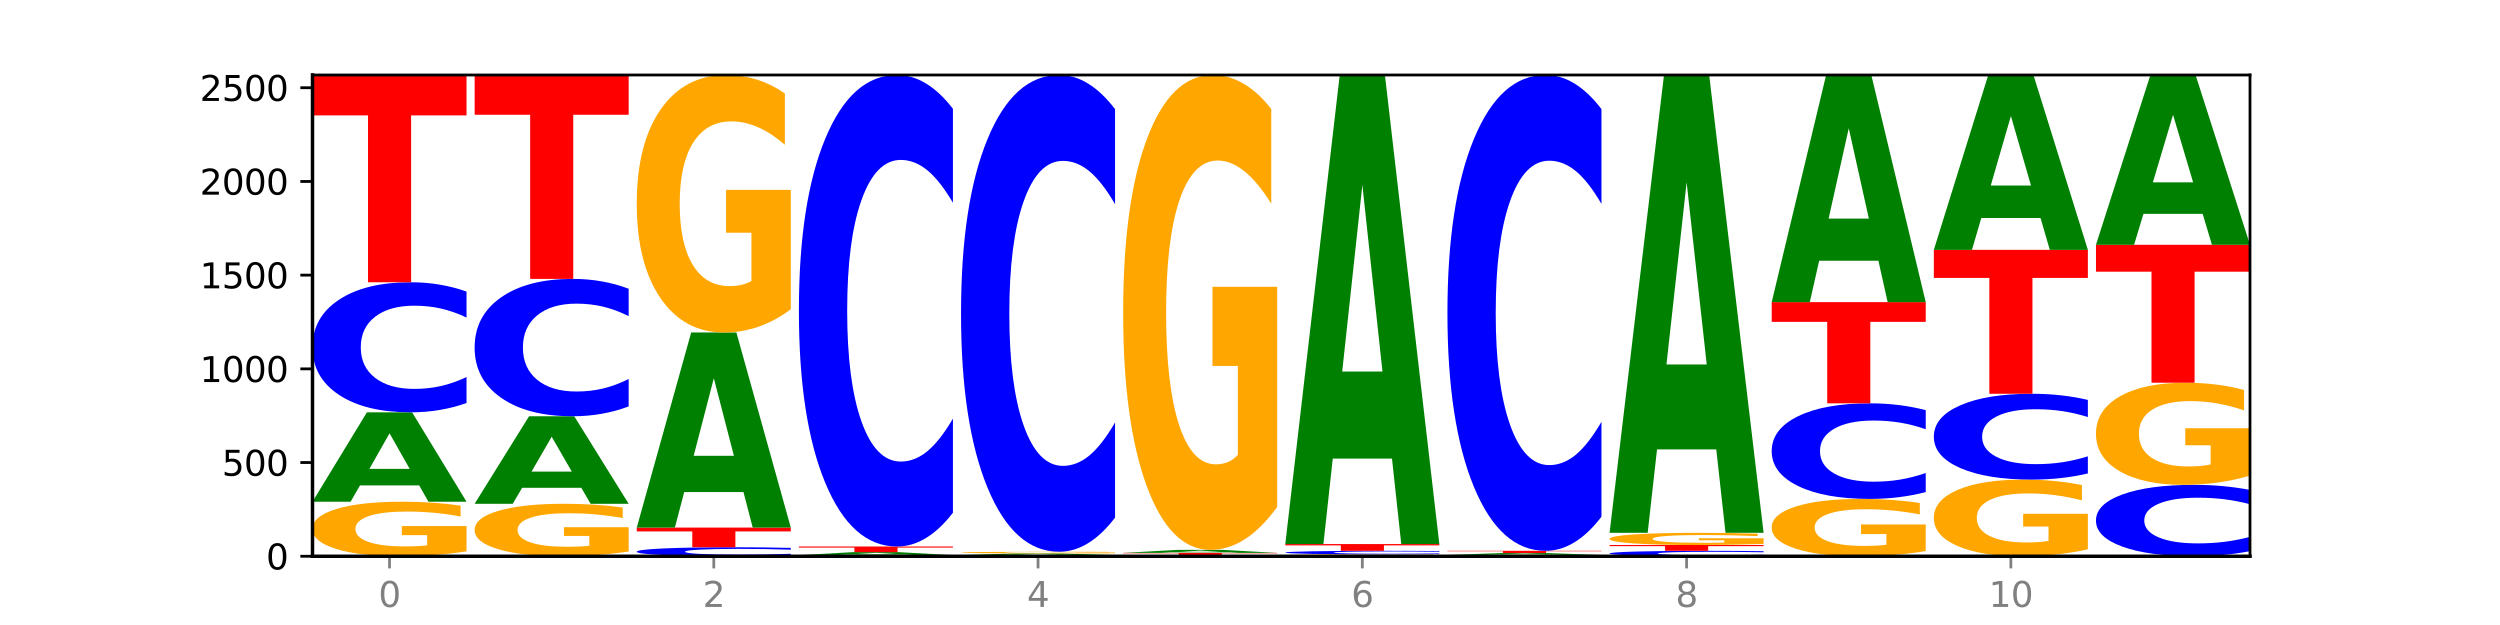 <?xml version="1.0" encoding="utf-8" standalone="no"?>
<!DOCTYPE svg PUBLIC "-//W3C//DTD SVG 1.1//EN"
  "http://www.w3.org/Graphics/SVG/1.1/DTD/svg11.dtd">
<svg xmlns:xlink="http://www.w3.org/1999/xlink" width="720pt" height="180pt" viewBox="0 0 720 180" xmlns="http://www.w3.org/2000/svg" version="1.1">
 <defs>
  <style type="text/css">*{stroke-linejoin: round; stroke-linecap: butt}</style>
 </defs>
 <g id="figure_1">
  <g id="patch_1">
   <path d="M 0 180 
L 720 180 
L 720 0 
L 0 0 
z
" style="fill: #ffffff"/>
  </g>
  <g id="axes_1">
   <g id="patch_2">
    <path d="M 90 160.2 
L 648 160.2 
L 648 21.6 
L 90 21.6 
z
" style="fill: #ffffff"/>
   </g>
   <g id="line2d_1">
    <path d="M 90 160.2 
L 648 160.2 
" clip-path="url(#p4716597e70)" style="fill: none; stroke: #000000; stroke-width: 0.5; stroke-linecap: square"/>
   </g>
   <g id="patch_3">
    <path d="M 134.36 158.779 
Q 129.886 159.489 125.074 159.846 
Q 120.263 160.2 115.133 160.2 
Q 103.541 160.2 96.77 158.085 
Q 90 155.969 90 152.352 
Q 90 148.692 96.89 146.593 
Q 103.789 144.494 115.789 144.494 
Q 120.412 144.494 124.647 144.78 
Q 128.892 145.062 132.65 145.62 
L 132.65 148.751 
Q 128.773 148.034 124.935 147.68 
Q 121.098 147.323 117.24 147.323 
Q 110.102 147.323 106.235 148.627 
Q 102.367 149.928 102.367 152.352 
Q 102.367 154.753 106.096 156.063 
Q 109.824 157.371 116.684 157.371 
Q 118.553 157.371 120.153 157.296 
Q 121.754 157.218 123.026 157.056 
L 123.026 154.117 
L 115.719 154.117 
L 115.719 151.499 
L 134.36 151.499 
L 134.36 158.779 
z
" clip-path="url(#p4716597e70)" style="fill: #ffa600"/>
   </g>
   <g id="patch_4">
    <path d="M 120.728 139.804 
L 103.668 139.804 
L 100.974 144.494 
L 90 144.494 
L 105.672 118.75 
L 118.687 118.75 
L 134.36 144.494 
L 123.395 144.494 
L 120.728 139.804 
z
M 106.389 135.026 
L 117.98 135.026 
L 112.194 124.786 
L 106.389 135.026 
z
" clip-path="url(#p4716597e70)" style="fill: #008000"/>
   </g>
   <g id="patch_5">
    <path d="M 134.36 116.065 
Q 130.649 117.395 126.637 118.069 
Q 122.624 118.75 118.254 118.75 
Q 105.222 118.75 97.611 113.705 
Q 90 108.66 90 100.033 
Q 90 91.375 97.611 86.338 
Q 105.222 81.293 118.254 81.293 
Q 122.624 81.293 126.637 81.974 
Q 130.649 82.647 134.36 83.978 
L 134.36 91.444 
Q 130.616 89.68 126.983 88.86 
Q 123.351 88.04 119.339 88.04 
Q 112.141 88.04 108.017 91.235 
Q 103.904 94.423 103.904 100.033 
Q 103.904 105.619 108.017 108.815 
Q 112.141 112.003 119.339 112.003 
Q 123.351 112.003 126.983 111.182 
Q 130.616 110.355 134.36 108.59 
L 134.36 116.065 
z
" clip-path="url(#p4716597e70)" style="fill: #0000ff"/>
   </g>
   <g id="patch_6">
    <path d="M 90 21.6 
L 134.36 21.6 
L 134.36 33.242 
L 118.401 33.242 
L 118.401 81.293 
L 105.99 81.293 
L 105.99 33.242 
L 90 33.242 
L 90 21.6 
z
" clip-path="url(#p4716597e70)" style="fill: #ff0000"/>
   </g>
   <g id="patch_7">
    <path d="M 181.054 158.833 
Q 176.581 159.516 171.769 159.86 
Q 166.957 160.2 161.827 160.2 
Q 150.235 160.2 143.465 158.165 
Q 136.695 156.129 136.695 152.649 
Q 136.695 149.127 143.584 147.108 
Q 150.484 145.088 162.483 145.088 
Q 167.106 145.088 171.341 145.363 
Q 175.586 145.634 179.344 146.171 
L 179.344 149.184 
Q 175.467 148.494 171.63 148.153 
Q 167.792 147.81 163.935 147.81 
Q 156.797 147.81 152.929 149.065 
Q 149.062 150.317 149.062 152.649 
Q 149.062 154.959 152.79 156.22 
Q 156.518 157.478 163.378 157.478 
Q 165.247 157.478 166.848 157.406 
Q 168.448 157.331 169.721 157.175 
L 169.721 154.347 
L 162.414 154.347 
L 162.414 151.828 
L 181.054 151.828 
L 181.054 158.833 
z
" clip-path="url(#p4716597e70)" style="fill: #ffa600"/>
   </g>
   <g id="patch_8">
    <path d="M 167.423 140.496 
L 150.363 140.496 
L 147.669 145.088 
L 136.695 145.088 
L 152.367 119.883 
L 165.382 119.883 
L 181.054 145.088 
L 170.089 145.088 
L 167.423 140.496 
z
M 153.083 135.818 
L 164.675 135.818 
L 158.888 125.793 
L 153.083 135.818 
z
" clip-path="url(#p4716597e70)" style="fill: #008000"/>
   </g>
   <g id="patch_9">
    <path d="M 181.054 117.047 
Q 177.344 118.453 173.331 119.164 
Q 169.319 119.883 164.949 119.883 
Q 151.917 119.883 144.306 114.555 
Q 136.695 109.226 136.695 100.114 
Q 136.695 90.97 144.306 85.65 
Q 151.917 80.321 164.949 80.321 
Q 169.319 80.321 173.331 81.041 
Q 177.344 81.752 181.054 83.157 
L 181.054 91.043 
Q 177.31 89.18 173.678 88.314 
Q 170.045 87.448 166.033 87.448 
Q 158.835 87.448 154.711 90.823 
Q 150.598 94.19 150.598 100.114 
Q 150.598 106.015 154.711 109.39 
Q 158.835 112.757 166.033 112.757 
Q 170.045 112.757 173.678 111.891 
Q 177.31 111.016 181.054 109.153 
L 181.054 117.047 
z
" clip-path="url(#p4716597e70)" style="fill: #0000ff"/>
   </g>
   <g id="patch_10">
    <path d="M 136.695 21.6 
L 181.054 21.6 
L 181.054 33.052 
L 165.095 33.052 
L 165.095 80.321 
L 152.685 80.321 
L 152.685 33.052 
L 136.695 33.052 
L 136.695 21.6 
z
" clip-path="url(#p4716597e70)" style="fill: #ff0000"/>
   </g>
   <g id="patch_11">
    <path d="M 227.749 160.014 
Q 224.038 160.106 220.026 160.153 
Q 216.014 160.2 211.644 160.2 
Q 198.612 160.2 191 159.851 
Q 183.389 159.502 183.389 158.905 
Q 183.389 158.307 191 157.958 
Q 198.612 157.609 211.644 157.609 
Q 216.014 157.609 220.026 157.656 
Q 224.038 157.703 227.749 157.795 
L 227.749 158.311 
Q 224.005 158.189 220.372 158.133 
Q 216.74 158.076 212.728 158.076 
Q 205.53 158.076 201.406 158.297 
Q 197.293 158.517 197.293 158.905 
Q 197.293 159.292 201.406 159.513 
Q 205.53 159.733 212.728 159.733 
Q 216.74 159.733 220.372 159.677 
Q 224.005 159.619 227.749 159.497 
L 227.749 160.014 
z
" clip-path="url(#p4716597e70)" style="fill: #0000ff"/>
   </g>
   <g id="patch_12">
    <path d="M 183.389 151.942 
L 227.749 151.942 
L 227.749 153.048 
L 211.79 153.048 
L 211.79 157.609 
L 199.379 157.609 
L 199.379 153.048 
L 183.389 153.048 
L 183.389 151.942 
z
" clip-path="url(#p4716597e70)" style="fill: #ff0000"/>
   </g>
   <g id="patch_13">
    <path d="M 214.117 141.707 
L 197.057 141.707 
L 194.363 151.942 
L 183.389 151.942 
L 199.062 95.757 
L 212.077 95.757 
L 227.749 151.942 
L 216.784 151.942 
L 214.117 141.707 
z
M 199.778 131.279 
L 211.369 131.279 
L 205.583 108.931 
L 199.778 131.279 
z
" clip-path="url(#p4716597e70)" style="fill: #008000"/>
   </g>
   <g id="patch_14">
    <path d="M 227.749 89.048 
Q 223.275 92.403 218.463 94.088 
Q 213.652 95.757 208.522 95.757 
Q 196.93 95.757 190.159 85.77 
Q 183.389 75.782 183.389 58.702 
Q 183.389 41.422 190.279 31.511 
Q 197.178 21.6 209.178 21.6 
Q 213.801 21.6 218.036 22.948 
Q 222.281 24.281 226.039 26.916 
L 226.039 41.698 
Q 222.162 38.313 218.324 36.643 
Q 214.487 34.958 210.629 34.958 
Q 203.491 34.958 199.624 41.116 
Q 195.757 47.259 195.757 58.702 
Q 195.757 70.038 199.485 76.226 
Q 203.213 82.4 210.073 82.4 
Q 211.942 82.4 213.542 82.047 
Q 215.143 81.68 216.415 80.914 
L 216.415 67.035 
L 209.108 67.035 
L 209.108 54.673 
L 227.749 54.673 
L 227.749 89.048 
z
" clip-path="url(#p4716597e70)" style="fill: #ffa600"/>
   </g>
   <g id="patch_15">
    <path d="M 274.444 160.171 
Q 269.97 160.185 265.158 160.193 
Q 260.346 160.2 255.216 160.2 
Q 243.624 160.2 236.854 160.156 
Q 230.084 160.113 230.084 160.038 
Q 230.084 159.963 236.973 159.919 
Q 243.873 159.876 255.872 159.876 
Q 260.495 159.876 264.73 159.882 
Q 268.976 159.888 272.734 159.899 
L 272.734 159.964 
Q 268.856 159.949 265.019 159.942 
Q 261.181 159.934 257.324 159.934 
Q 250.186 159.934 246.318 159.961 
Q 242.451 159.988 242.451 160.038 
Q 242.451 160.088 246.179 160.115 
Q 249.907 160.142 256.767 160.142 
Q 258.636 160.142 260.237 160.14 
Q 261.837 160.139 263.11 160.135 
L 263.11 160.075 
L 255.803 160.075 
L 255.803 160.021 
L 274.444 160.021 
L 274.444 160.171 
z
" clip-path="url(#p4716597e70)" style="fill: #ffa600"/>
   </g>
   <g id="patch_16">
    <path d="M 260.812 159.719 
L 243.752 159.719 
L 241.058 159.876 
L 230.084 159.876 
L 245.756 159.013 
L 258.771 159.013 
L 274.444 159.876 
L 263.478 159.876 
L 260.812 159.719 
z
M 246.473 159.559 
L 258.064 159.559 
L 252.277 159.215 
L 246.473 159.559 
z
" clip-path="url(#p4716597e70)" style="fill: #008000"/>
   </g>
   <g id="patch_17">
    <path d="M 230.084 157.393 
L 274.444 157.393 
L 274.444 157.709 
L 258.484 157.709 
L 258.484 159.013 
L 246.074 159.013 
L 246.074 157.709 
L 230.084 157.709 
L 230.084 157.393 
z
" clip-path="url(#p4716597e70)" style="fill: #ff0000"/>
   </g>
   <g id="patch_18">
    <path d="M 274.444 147.66 
Q 270.733 152.485 266.721 154.925 
Q 262.708 157.393 258.338 157.393 
Q 245.306 157.393 237.695 139.104 
Q 230.084 120.815 230.084 89.539 
Q 230.084 58.15 237.695 39.889 
Q 245.306 21.6 258.338 21.6 
Q 262.708 21.6 266.721 24.068 
Q 270.733 26.509 274.444 31.334 
L 274.444 58.403 
Q 270.699 52.007 267.067 49.034 
Q 263.435 46.06 259.422 46.06 
Q 252.224 46.06 248.1 57.645 
Q 243.987 69.202 243.987 89.539 
Q 243.987 109.791 248.1 121.376 
Q 252.224 132.933 259.422 132.933 
Q 263.435 132.933 267.067 129.96 
Q 270.699 126.958 274.444 120.563 
L 274.444 147.66 
z
" clip-path="url(#p4716597e70)" style="fill: #0000ff"/>
   </g>
   <g id="patch_19">
    <path d="M 276.778 159.876 
L 321.138 159.876 
L 321.138 159.939 
L 305.179 159.939 
L 305.179 160.2 
L 292.768 160.2 
L 292.768 159.939 
L 276.778 159.939 
L 276.778 159.876 
z
" clip-path="url(#p4716597e70)" style="fill: #ff0000"/>
   </g>
   <g id="patch_20">
    <path d="M 307.506 159.788 
L 290.446 159.788 
L 287.753 159.876 
L 276.778 159.876 
L 292.451 159.39 
L 305.466 159.39 
L 321.138 159.876 
L 310.173 159.876 
L 307.506 159.788 
z
M 293.167 159.698 
L 304.758 159.698 
L 298.972 159.504 
L 293.167 159.698 
z
" clip-path="url(#p4716597e70)" style="fill: #008000"/>
   </g>
   <g id="patch_21">
    <path d="M 321.138 159.346 
Q 316.664 159.368 311.853 159.379 
Q 307.041 159.39 301.911 159.39 
Q 290.319 159.39 283.549 159.325 
Q 276.778 159.26 276.778 159.148 
Q 276.778 159.035 283.668 158.97 
Q 290.567 158.905 302.567 158.905 
Q 307.19 158.905 311.425 158.914 
Q 315.67 158.922 319.428 158.939 
L 319.428 159.036 
Q 315.551 159.014 311.713 159.003 
Q 307.876 158.992 304.018 158.992 
Q 296.88 158.992 293.013 159.033 
Q 289.146 159.073 289.146 159.148 
Q 289.146 159.222 292.874 159.262 
Q 296.602 159.303 303.462 159.303 
Q 305.331 159.303 306.931 159.301 
Q 308.532 159.298 309.805 159.293 
L 309.805 159.202 
L 302.497 159.202 
L 302.497 159.121 
L 321.138 159.121 
L 321.138 159.346 
z
" clip-path="url(#p4716597e70)" style="fill: #ffa600"/>
   </g>
   <g id="patch_22">
    <path d="M 321.138 149.063 
Q 317.427 153.941 313.415 156.409 
Q 309.403 158.905 305.033 158.905 
Q 292.001 158.905 284.389 140.412 
Q 276.778 121.919 276.778 90.295 
Q 276.778 58.557 284.389 40.093 
Q 292.001 21.6 305.033 21.6 
Q 309.403 21.6 313.415 24.096 
Q 317.427 26.564 321.138 31.442 
L 321.138 58.812 
Q 317.394 52.345 313.762 49.339 
Q 310.129 46.332 306.117 46.332 
Q 298.919 46.332 294.795 58.046 
Q 290.682 69.732 290.682 90.295 
Q 290.682 110.773 294.795 122.487 
Q 298.919 134.172 306.117 134.172 
Q 310.129 134.172 313.762 131.166 
Q 317.394 128.131 321.138 121.664 
L 321.138 149.063 
z
" clip-path="url(#p4716597e70)" style="fill: #0000ff"/>
   </g>
   <g id="patch_23">
    <path d="M 367.833 160.177 
Q 364.122 160.188 360.11 160.194 
Q 356.097 160.2 351.727 160.2 
Q 338.695 160.2 331.084 160.156 
Q 323.473 160.113 323.473 160.038 
Q 323.473 159.963 331.084 159.92 
Q 338.695 159.876 351.727 159.876 
Q 356.097 159.876 360.11 159.882 
Q 364.122 159.888 367.833 159.899 
L 367.833 159.964 
Q 364.088 159.949 360.456 159.942 
Q 356.824 159.934 352.811 159.934 
Q 345.614 159.934 341.489 159.962 
Q 337.376 159.99 337.376 160.038 
Q 337.376 160.086 341.489 160.114 
Q 345.614 160.142 352.811 160.142 
Q 356.824 160.142 360.456 160.135 
Q 364.088 160.127 367.833 160.112 
L 367.833 160.177 
z
" clip-path="url(#p4716597e70)" style="fill: #0000ff"/>
   </g>
   <g id="patch_24">
    <path d="M 323.473 159.229 
L 367.833 159.229 
L 367.833 159.355 
L 351.873 159.355 
L 351.873 159.876 
L 339.463 159.876 
L 339.463 159.355 
L 323.473 159.355 
L 323.473 159.229 
z
" clip-path="url(#p4716597e70)" style="fill: #ff0000"/>
   </g>
   <g id="patch_25">
    <path d="M 354.201 159.071 
L 337.141 159.071 
L 334.447 159.229 
L 323.473 159.229 
L 339.145 158.365 
L 352.16 158.365 
L 367.833 159.229 
L 356.867 159.229 
L 354.201 159.071 
z
M 339.862 158.911 
L 351.453 158.911 
L 345.666 158.567 
L 339.862 158.911 
z
" clip-path="url(#p4716597e70)" style="fill: #008000"/>
   </g>
   <g id="patch_26">
    <path d="M 367.833 145.991 
Q 363.359 152.178 358.547 155.286 
Q 353.735 158.365 348.605 158.365 
Q 337.013 158.365 330.243 139.945 
Q 323.473 121.525 323.473 90.025 
Q 323.473 58.157 330.362 39.879 
Q 337.262 21.6 349.262 21.6 
Q 353.884 21.6 358.12 24.086 
Q 362.365 26.544 366.123 31.403 
L 366.123 58.666 
Q 362.245 52.422 358.408 49.343 
Q 354.57 46.235 350.713 46.235 
Q 343.575 46.235 339.708 57.592 
Q 335.84 68.921 335.84 90.025 
Q 335.84 110.931 339.568 122.344 
Q 343.297 133.73 350.156 133.73 
Q 352.025 133.73 353.626 133.08 
Q 355.227 132.402 356.499 130.989 
L 356.499 105.394 
L 349.192 105.394 
L 349.192 82.595 
L 367.833 82.595 
L 367.833 145.991 
z
" clip-path="url(#p4716597e70)" style="fill: #ffa600"/>
   </g>
   <g id="patch_27">
    <path d="M 414.527 160.151 
Q 410.053 160.176 405.242 160.188 
Q 400.43 160.2 395.3 160.2 
Q 383.708 160.2 376.938 160.127 
Q 370.167 160.055 370.167 159.93 
Q 370.167 159.805 377.057 159.732 
Q 383.956 159.66 395.956 159.66 
Q 400.579 159.66 404.814 159.67 
Q 409.059 159.68 412.817 159.699 
L 412.817 159.807 
Q 408.94 159.782 405.102 159.77 
Q 401.265 159.757 397.408 159.757 
Q 390.269 159.757 386.402 159.802 
Q 382.535 159.847 382.535 159.93 
Q 382.535 160.013 386.263 160.058 
Q 389.991 160.103 396.851 160.103 
Q 398.72 160.103 400.321 160.1 
Q 401.921 160.098 403.194 160.092 
L 403.194 159.991 
L 395.887 159.991 
L 395.887 159.901 
L 414.527 159.901 
L 414.527 160.151 
z
" clip-path="url(#p4716597e70)" style="fill: #ffa600"/>
   </g>
   <g id="patch_28">
    <path d="M 414.527 159.587 
Q 410.817 159.623 406.804 159.642 
Q 402.792 159.66 398.422 159.66 
Q 385.39 159.66 377.779 159.522 
Q 370.167 159.384 370.167 159.148 
Q 370.167 158.911 377.779 158.773 
Q 385.39 158.635 398.422 158.635 
Q 402.792 158.635 406.804 158.653 
Q 410.817 158.672 414.527 158.708 
L 414.527 158.913 
Q 410.783 158.864 407.151 158.842 
Q 403.518 158.82 399.506 158.82 
Q 392.308 158.82 388.184 158.907 
Q 384.071 158.994 384.071 159.148 
Q 384.071 159.301 388.184 159.388 
Q 392.308 159.476 399.506 159.476 
Q 403.518 159.476 407.151 159.453 
Q 410.783 159.43 414.527 159.382 
L 414.527 159.587 
z
" clip-path="url(#p4716597e70)" style="fill: #0000ff"/>
   </g>
   <g id="patch_29">
    <path d="M 370.167 156.692 
L 414.527 156.692 
L 414.527 157.071 
L 398.568 157.071 
L 398.568 158.635 
L 386.158 158.635 
L 386.158 157.071 
L 370.167 157.071 
L 370.167 156.692 
z
" clip-path="url(#p4716597e70)" style="fill: #ff0000"/>
   </g>
   <g id="patch_30">
    <path d="M 400.895 132.082 
L 383.835 132.082 
L 381.142 156.692 
L 370.167 156.692 
L 385.84 21.6 
L 398.855 21.6 
L 414.527 156.692 
L 403.562 156.692 
L 400.895 132.082 
z
M 386.556 107.01 
L 398.147 107.01 
L 392.361 53.274 
L 386.556 107.01 
z
" clip-path="url(#p4716597e70)" style="fill: #008000"/>
   </g>
   <g id="patch_31">
    <path d="M 461.222 160.166 
Q 456.748 160.183 451.936 160.191 
Q 447.124 160.2 441.995 160.2 
Q 430.403 160.2 423.632 160.149 
Q 416.862 160.098 416.862 160.011 
Q 416.862 159.923 423.752 159.873 
Q 430.651 159.822 442.651 159.822 
Q 447.274 159.822 451.509 159.829 
Q 455.754 159.836 459.512 159.849 
L 459.512 159.925 
Q 455.635 159.907 451.797 159.899 
Q 447.96 159.89 444.102 159.89 
Q 436.964 159.89 433.097 159.922 
Q 429.229 159.953 429.229 160.011 
Q 429.229 160.069 432.958 160.1 
Q 436.686 160.132 443.545 160.132 
Q 445.414 160.132 447.015 160.13 
Q 448.616 160.128 449.888 160.124 
L 449.888 160.054 
L 442.581 160.054 
L 442.581 159.991 
L 461.222 159.991 
L 461.222 160.166 
z
" clip-path="url(#p4716597e70)" style="fill: #ffa600"/>
   </g>
   <g id="patch_32">
    <path d="M 447.59 159.724 
L 430.53 159.724 
L 427.836 159.822 
L 416.862 159.822 
L 432.534 159.282 
L 445.549 159.282 
L 461.222 159.822 
L 450.257 159.822 
L 447.59 159.724 
z
M 433.251 159.624 
L 444.842 159.624 
L 439.055 159.409 
L 433.251 159.624 
z
" clip-path="url(#p4716597e70)" style="fill: #008000"/>
   </g>
   <g id="patch_33">
    <path d="M 416.862 158.635 
L 461.222 158.635 
L 461.222 158.761 
L 445.263 158.761 
L 445.263 159.282 
L 432.852 159.282 
L 432.852 158.761 
L 416.862 158.761 
L 416.862 158.635 
z
" clip-path="url(#p4716597e70)" style="fill: #ff0000"/>
   </g>
   <g id="patch_34">
    <path d="M 461.222 148.812 
Q 457.511 153.681 453.499 156.144 
Q 449.486 158.635 445.116 158.635 
Q 432.084 158.635 424.473 140.179 
Q 416.862 121.722 416.862 90.16 
Q 416.862 58.484 424.473 40.056 
Q 432.084 21.6 445.116 21.6 
Q 449.486 21.6 453.499 24.091 
Q 457.511 26.554 461.222 31.423 
L 461.222 58.739 
Q 457.478 52.285 453.845 49.284 
Q 450.213 46.284 446.2 46.284 
Q 439.003 46.284 434.879 57.975 
Q 430.766 69.637 430.766 90.16 
Q 430.766 110.598 434.879 122.288 
Q 439.003 133.951 446.2 133.951 
Q 450.213 133.951 453.845 130.95 
Q 457.478 127.922 461.222 121.468 
L 461.222 148.812 
z
" clip-path="url(#p4716597e70)" style="fill: #0000ff"/>
   </g>
   <g id="patch_35">
    <path d="M 507.916 160.088 
Q 504.206 160.143 500.193 160.172 
Q 496.181 160.2 491.811 160.2 
Q 478.779 160.2 471.168 159.989 
Q 463.556 159.778 463.556 159.418 
Q 463.556 159.056 471.168 158.846 
Q 478.779 158.635 491.811 158.635 
Q 496.181 158.635 500.193 158.663 
Q 504.206 158.691 507.916 158.747 
L 507.916 159.059 
Q 504.172 158.985 500.54 158.951 
Q 496.907 158.917 492.895 158.917 
Q 485.697 158.917 481.573 159.05 
Q 477.46 159.183 477.46 159.418 
Q 477.46 159.651 481.573 159.785 
Q 485.697 159.918 492.895 159.918 
Q 496.907 159.918 500.54 159.884 
Q 504.172 159.849 507.916 159.775 
L 507.916 160.088 
z
" clip-path="url(#p4716597e70)" style="fill: #0000ff"/>
   </g>
   <g id="patch_36">
    <path d="M 463.556 156.962 
L 507.916 156.962 
L 507.916 157.288 
L 491.957 157.288 
L 491.957 158.635 
L 479.547 158.635 
L 479.547 157.288 
L 463.556 157.288 
L 463.556 156.962 
z
" clip-path="url(#p4716597e70)" style="fill: #ff0000"/>
   </g>
   <g id="patch_37">
    <path d="M 507.916 156.644 
Q 503.443 156.803 498.631 156.883 
Q 493.819 156.962 488.689 156.962 
Q 477.097 156.962 470.327 156.489 
Q 463.556 156.017 463.556 155.209 
Q 463.556 154.391 470.446 153.922 
Q 477.346 153.454 489.345 153.454 
Q 493.968 153.454 498.203 153.517 
Q 502.448 153.58 506.206 153.705 
L 506.206 154.404 
Q 502.329 154.244 498.492 154.165 
Q 494.654 154.085 490.797 154.085 
Q 483.659 154.085 479.791 154.377 
Q 475.924 154.667 475.924 155.209 
Q 475.924 155.745 479.652 156.038 
Q 483.38 156.33 490.24 156.33 
Q 492.109 156.33 493.71 156.313 
Q 495.31 156.296 496.583 156.259 
L 496.583 155.603 
L 489.276 155.603 
L 489.276 155.018 
L 507.916 155.018 
L 507.916 156.644 
z
" clip-path="url(#p4716597e70)" style="fill: #ffa600"/>
   </g>
   <g id="patch_38">
    <path d="M 494.285 129.434 
L 477.225 129.434 
L 474.531 153.454 
L 463.556 153.454 
L 479.229 21.6 
L 492.244 21.6 
L 507.916 153.454 
L 496.951 153.454 
L 494.285 129.434 
z
M 479.945 104.962 
L 491.536 104.962 
L 485.75 52.515 
L 479.945 104.962 
z
" clip-path="url(#p4716597e70)" style="fill: #008000"/>
   </g>
   <g id="patch_39">
    <path d="M 554.611 158.706 
Q 550.137 159.453 545.325 159.828 
Q 540.514 160.2 535.384 160.2 
Q 523.792 160.2 517.021 157.976 
Q 510.251 155.751 510.251 151.947 
Q 510.251 148.099 517.141 145.892 
Q 524.04 143.685 536.04 143.685 
Q 540.663 143.685 544.898 143.985 
Q 549.143 144.282 552.901 144.868 
L 552.901 148.161 
Q 549.024 147.407 545.186 147.035 
Q 541.349 146.659 537.491 146.659 
Q 530.353 146.659 526.486 148.031 
Q 522.619 149.399 522.619 151.947 
Q 522.619 154.472 526.347 155.85 
Q 530.075 157.225 536.935 157.225 
Q 538.804 157.225 540.404 157.147 
Q 542.005 157.065 543.277 156.894 
L 543.277 153.803 
L 535.97 153.803 
L 535.97 151.05 
L 554.611 151.05 
L 554.611 158.706 
z
" clip-path="url(#p4716597e70)" style="fill: #ffa600"/>
   </g>
   <g id="patch_40">
    <path d="M 554.611 141.712 
Q 550.9 142.69 546.888 143.184 
Q 542.875 143.685 538.505 143.685 
Q 525.474 143.685 517.862 139.977 
Q 510.251 136.27 510.251 129.93 
Q 510.251 123.568 517.862 119.866 
Q 525.474 116.159 538.505 116.159 
Q 542.875 116.159 546.888 116.659 
Q 550.9 117.154 554.611 118.132 
L 554.611 123.619 
Q 550.867 122.322 547.234 121.72 
Q 543.602 121.117 539.59 121.117 
Q 532.392 121.117 528.268 123.465 
Q 524.155 125.808 524.155 129.93 
Q 524.155 134.036 528.268 136.384 
Q 532.392 138.726 539.59 138.726 
Q 543.602 138.726 547.234 138.124 
Q 550.867 137.515 554.611 136.219 
L 554.611 141.712 
z
" clip-path="url(#p4716597e70)" style="fill: #0000ff"/>
   </g>
   <g id="patch_41">
    <path d="M 510.251 87.014 
L 554.611 87.014 
L 554.611 92.698 
L 538.652 92.698 
L 538.652 116.159 
L 526.241 116.159 
L 526.241 92.698 
L 510.251 92.698 
L 510.251 87.014 
z
" clip-path="url(#p4716597e70)" style="fill: #ff0000"/>
   </g>
   <g id="patch_42">
    <path d="M 540.979 75.098 
L 523.919 75.098 
L 521.225 87.014 
L 510.251 87.014 
L 525.923 21.6 
L 538.938 21.6 
L 554.611 87.014 
L 543.646 87.014 
L 540.979 75.098 
z
M 526.64 62.957 
L 538.231 62.957 
L 532.445 36.937 
L 526.64 62.957 
z
" clip-path="url(#p4716597e70)" style="fill: #008000"/>
   </g>
   <g id="patch_43">
    <path d="M 601.305 158.203 
Q 596.832 159.201 592.02 159.703 
Q 587.208 160.2 582.078 160.2 
Q 570.486 160.2 563.716 157.227 
Q 556.946 154.254 556.946 149.17 
Q 556.946 144.026 563.835 141.076 
Q 570.735 138.125 582.734 138.125 
Q 587.357 138.125 591.592 138.527 
Q 595.838 138.923 599.595 139.708 
L 599.595 144.108 
Q 595.718 143.1 591.881 142.603 
Q 588.043 142.102 584.186 142.102 
Q 577.048 142.102 573.18 143.935 
Q 569.313 145.763 569.313 149.17 
Q 569.313 152.544 573.041 154.386 
Q 576.769 156.224 583.629 156.224 
Q 585.498 156.224 587.099 156.119 
Q 588.699 156.009 589.972 155.781 
L 589.972 151.65 
L 582.665 151.65 
L 582.665 147.97 
L 601.305 147.97 
L 601.305 158.203 
z
" clip-path="url(#p4716597e70)" style="fill: #ffa600"/>
   </g>
   <g id="patch_44">
    <path d="M 601.305 136.354 
Q 597.595 137.232 593.582 137.676 
Q 589.57 138.125 585.2 138.125 
Q 572.168 138.125 564.557 134.796 
Q 556.946 131.467 556.946 125.774 
Q 556.946 120.06 564.557 116.736 
Q 572.168 113.406 585.2 113.406 
Q 589.57 113.406 593.582 113.856 
Q 597.595 114.3 601.305 115.178 
L 601.305 120.106 
Q 597.561 118.941 593.929 118.4 
Q 590.297 117.859 586.284 117.859 
Q 579.086 117.859 574.962 119.968 
Q 570.849 122.072 570.849 125.774 
Q 570.849 129.46 574.962 131.569 
Q 579.086 133.673 586.284 133.673 
Q 590.297 133.673 593.929 133.132 
Q 597.561 132.585 601.305 131.421 
L 601.305 136.354 
z
" clip-path="url(#p4716597e70)" style="fill: #0000ff"/>
   </g>
   <g id="patch_45">
    <path d="M 556.946 71.956 
L 601.305 71.956 
L 601.305 80.04 
L 585.346 80.04 
L 585.346 113.406 
L 572.936 113.406 
L 572.936 80.04 
L 556.946 80.04 
L 556.946 71.956 
z
" clip-path="url(#p4716597e70)" style="fill: #ff0000"/>
   </g>
   <g id="patch_46">
    <path d="M 587.674 62.783 
L 570.614 62.783 
L 567.92 71.956 
L 556.946 71.956 
L 572.618 21.6 
L 585.633 21.6 
L 601.305 71.956 
L 590.34 71.956 
L 587.674 62.783 
z
M 573.335 53.437 
L 584.926 53.437 
L 579.139 33.407 
L 573.335 53.437 
z
" clip-path="url(#p4716597e70)" style="fill: #008000"/>
   </g>
   <g id="patch_47">
    <path d="M 648 158.726 
Q 644.289 159.457 640.277 159.826 
Q 636.265 160.2 631.895 160.2 
Q 618.863 160.2 611.251 157.43 
Q 603.64 154.661 603.64 149.925 
Q 603.64 145.171 611.251 142.406 
Q 618.863 139.637 631.895 139.637 
Q 636.265 139.637 640.277 140.01 
Q 644.289 140.38 648 141.111 
L 648 145.21 
Q 644.256 144.241 640.623 143.791 
Q 636.991 143.341 632.979 143.341 
Q 625.781 143.341 621.657 145.095 
Q 617.544 146.845 617.544 149.925 
Q 617.544 152.992 621.657 154.746 
Q 625.781 156.496 632.979 156.496 
Q 636.991 156.496 640.623 156.046 
Q 644.256 155.591 648 154.623 
L 648 158.726 
z
" clip-path="url(#p4716597e70)" style="fill: #0000ff"/>
   </g>
   <g id="patch_48">
    <path d="M 648 136.975 
Q 643.526 138.306 638.714 138.974 
Q 633.903 139.637 628.773 139.637 
Q 617.181 139.637 610.41 135.675 
Q 603.64 131.713 603.64 124.938 
Q 603.64 118.085 610.53 114.153 
Q 617.429 110.222 629.429 110.222 
Q 634.052 110.222 638.287 110.757 
Q 642.532 111.285 646.29 112.33 
L 646.29 118.194 
Q 642.413 116.851 638.575 116.189 
Q 634.738 115.52 630.88 115.52 
Q 623.742 115.52 619.875 117.963 
Q 616.008 120.4 616.008 124.938 
Q 616.008 129.435 619.736 131.89 
Q 623.464 134.338 630.324 134.338 
Q 632.193 134.338 633.793 134.199 
Q 635.394 134.053 636.666 133.749 
L 636.666 128.244 
L 629.359 128.244 
L 629.359 123.34 
L 648 123.34 
L 648 136.975 
z
" clip-path="url(#p4716597e70)" style="fill: #ffa600"/>
   </g>
   <g id="patch_49">
    <path d="M 603.64 70.499 
L 648 70.499 
L 648 78.246 
L 632.041 78.246 
L 632.041 110.222 
L 619.63 110.222 
L 619.63 78.246 
L 603.64 78.246 
L 603.64 70.499 
z
" clip-path="url(#p4716597e70)" style="fill: #ff0000"/>
   </g>
   <g id="patch_50">
    <path d="M 634.368 61.591 
L 617.308 61.591 
L 614.614 70.499 
L 603.64 70.499 
L 619.313 21.6 
L 632.328 21.6 
L 648 70.499 
L 637.035 70.499 
L 634.368 61.591 
z
M 620.029 52.515 
L 631.62 52.515 
L 625.834 33.065 
L 620.029 52.515 
z
" clip-path="url(#p4716597e70)" style="fill: #008000"/>
   </g>
   <g id="matplotlib.axis_1">
    <g id="xtick_1">
     <g id="line2d_2">
      <defs>
       <path id="m78689eade5" d="M 0 0 
L 0 3.5 
" style="stroke: #808080; stroke-width: 0.8"/>
      </defs>
      <g>
       <use xlink:href="#m78689eade5" x="112.18" y="160.2" style="fill: #808080; stroke: #808080; stroke-width: 0.8"/>
      </g>
     </g>
     <g id="text_1">
      <!-- 0 -->
      <g style="fill: #808080" transform="translate(108.999 174.798) scale(0.1 -0.1)">
       <defs>
        <path id="DejaVuSans-30" d="M 2034 4250 
Q 1547 4250 1301 3770 
Q 1056 3291 1056 2328 
Q 1056 1369 1301 889 
Q 1547 409 2034 409 
Q 2525 409 2770 889 
Q 3016 1369 3016 2328 
Q 3016 3291 2770 3770 
Q 2525 4250 2034 4250 
z
M 2034 4750 
Q 2819 4750 3233 4129 
Q 3647 3509 3647 2328 
Q 3647 1150 3233 529 
Q 2819 -91 2034 -91 
Q 1250 -91 836 529 
Q 422 1150 422 2328 
Q 422 3509 836 4129 
Q 1250 4750 2034 4750 
z
" transform="scale(0.016)"/>
       </defs>
       <use xlink:href="#DejaVuSans-30"/>
      </g>
     </g>
    </g>
    <g id="xtick_2">
     <g id="line2d_3">
      <g>
       <use xlink:href="#m78689eade5" x="205.569" y="160.2" style="fill: #808080; stroke: #808080; stroke-width: 0.8"/>
      </g>
     </g>
     <g id="text_2">
      <!-- 2 -->
      <g style="fill: #808080" transform="translate(202.388 174.798) scale(0.1 -0.1)">
       <defs>
        <path id="DejaVuSans-32" d="M 1228 531 
L 3431 531 
L 3431 0 
L 469 0 
L 469 531 
Q 828 903 1448 1529 
Q 2069 2156 2228 2338 
Q 2531 2678 2651 2914 
Q 2772 3150 2772 3378 
Q 2772 3750 2511 3984 
Q 2250 4219 1831 4219 
Q 1534 4219 1204 4116 
Q 875 4013 500 3803 
L 500 4441 
Q 881 4594 1212 4672 
Q 1544 4750 1819 4750 
Q 2544 4750 2975 4387 
Q 3406 4025 3406 3419 
Q 3406 3131 3298 2873 
Q 3191 2616 2906 2266 
Q 2828 2175 2409 1742 
Q 1991 1309 1228 531 
z
" transform="scale(0.016)"/>
       </defs>
       <use xlink:href="#DejaVuSans-32"/>
      </g>
     </g>
    </g>
    <g id="xtick_3">
     <g id="line2d_4">
      <g>
       <use xlink:href="#m78689eade5" x="298.958" y="160.2" style="fill: #808080; stroke: #808080; stroke-width: 0.8"/>
      </g>
     </g>
     <g id="text_3">
      <!-- 4 -->
      <g style="fill: #808080" transform="translate(295.777 174.798) scale(0.1 -0.1)">
       <defs>
        <path id="DejaVuSans-34" d="M 2419 4116 
L 825 1625 
L 2419 1625 
L 2419 4116 
z
M 2253 4666 
L 3047 4666 
L 3047 1625 
L 3713 1625 
L 3713 1100 
L 3047 1100 
L 3047 0 
L 2419 0 
L 2419 1100 
L 313 1100 
L 313 1709 
L 2253 4666 
z
" transform="scale(0.016)"/>
       </defs>
       <use xlink:href="#DejaVuSans-34"/>
      </g>
     </g>
    </g>
    <g id="xtick_4">
     <g id="line2d_5">
      <g>
       <use xlink:href="#m78689eade5" x="392.347" y="160.2" style="fill: #808080; stroke: #808080; stroke-width: 0.8"/>
      </g>
     </g>
     <g id="text_4">
      <!-- 6 -->
      <g style="fill: #808080" transform="translate(389.166 174.798) scale(0.1 -0.1)">
       <defs>
        <path id="DejaVuSans-36" d="M 2113 2584 
Q 1688 2584 1439 2293 
Q 1191 2003 1191 1497 
Q 1191 994 1439 701 
Q 1688 409 2113 409 
Q 2538 409 2786 701 
Q 3034 994 3034 1497 
Q 3034 2003 2786 2293 
Q 2538 2584 2113 2584 
z
M 3366 4563 
L 3366 3988 
Q 3128 4100 2886 4159 
Q 2644 4219 2406 4219 
Q 1781 4219 1451 3797 
Q 1122 3375 1075 2522 
Q 1259 2794 1537 2939 
Q 1816 3084 2150 3084 
Q 2853 3084 3261 2657 
Q 3669 2231 3669 1497 
Q 3669 778 3244 343 
Q 2819 -91 2113 -91 
Q 1303 -91 875 529 
Q 447 1150 447 2328 
Q 447 3434 972 4092 
Q 1497 4750 2381 4750 
Q 2619 4750 2861 4703 
Q 3103 4656 3366 4563 
z
" transform="scale(0.016)"/>
       </defs>
       <use xlink:href="#DejaVuSans-36"/>
      </g>
     </g>
    </g>
    <g id="xtick_5">
     <g id="line2d_6">
      <g>
       <use xlink:href="#m78689eade5" x="485.736" y="160.2" style="fill: #808080; stroke: #808080; stroke-width: 0.8"/>
      </g>
     </g>
     <g id="text_5">
      <!-- 8 -->
      <g style="fill: #808080" transform="translate(482.555 174.798) scale(0.1 -0.1)">
       <defs>
        <path id="DejaVuSans-38" d="M 2034 2216 
Q 1584 2216 1326 1975 
Q 1069 1734 1069 1313 
Q 1069 891 1326 650 
Q 1584 409 2034 409 
Q 2484 409 2743 651 
Q 3003 894 3003 1313 
Q 3003 1734 2745 1975 
Q 2488 2216 2034 2216 
z
M 1403 2484 
Q 997 2584 770 2862 
Q 544 3141 544 3541 
Q 544 4100 942 4425 
Q 1341 4750 2034 4750 
Q 2731 4750 3128 4425 
Q 3525 4100 3525 3541 
Q 3525 3141 3298 2862 
Q 3072 2584 2669 2484 
Q 3125 2378 3379 2068 
Q 3634 1759 3634 1313 
Q 3634 634 3220 271 
Q 2806 -91 2034 -91 
Q 1263 -91 848 271 
Q 434 634 434 1313 
Q 434 1759 690 2068 
Q 947 2378 1403 2484 
z
M 1172 3481 
Q 1172 3119 1398 2916 
Q 1625 2713 2034 2713 
Q 2441 2713 2670 2916 
Q 2900 3119 2900 3481 
Q 2900 3844 2670 4047 
Q 2441 4250 2034 4250 
Q 1625 4250 1398 4047 
Q 1172 3844 1172 3481 
z
" transform="scale(0.016)"/>
       </defs>
       <use xlink:href="#DejaVuSans-38"/>
      </g>
     </g>
    </g>
    <g id="xtick_6">
     <g id="line2d_7">
      <g>
       <use xlink:href="#m78689eade5" x="579.126" y="160.2" style="fill: #808080; stroke: #808080; stroke-width: 0.8"/>
      </g>
     </g>
     <g id="text_6">
      <!-- 10 -->
      <g style="fill: #808080" transform="translate(572.763 174.798) scale(0.1 -0.1)">
       <defs>
        <path id="DejaVuSans-31" d="M 794 531 
L 1825 531 
L 1825 4091 
L 703 3866 
L 703 4441 
L 1819 4666 
L 2450 4666 
L 2450 531 
L 3481 531 
L 3481 0 
L 794 0 
L 794 531 
z
" transform="scale(0.016)"/>
       </defs>
       <use xlink:href="#DejaVuSans-31"/>
       <use xlink:href="#DejaVuSans-30" x="63.623"/>
      </g>
     </g>
    </g>
   </g>
   <g id="matplotlib.axis_2">
    <g id="ytick_1">
     <g id="line2d_8">
      <defs>
       <path id="mf62c233669" d="M 0 0 
L -3.5 0 
" style="stroke: #000000; stroke-width: 0.8"/>
      </defs>
      <g>
       <use xlink:href="#mf62c233669" x="90" y="160.2" style="stroke: #000000; stroke-width: 0.8"/>
      </g>
     </g>
     <g id="text_7">
      <!-- 0 -->
      <g transform="translate(76.638 163.999) scale(0.1 -0.1)">
       <use xlink:href="#DejaVuSans-30"/>
      </g>
     </g>
    </g>
    <g id="ytick_2">
     <g id="line2d_9">
      <g>
       <use xlink:href="#mf62c233669" x="90" y="133.214" style="stroke: #000000; stroke-width: 0.8"/>
      </g>
     </g>
     <g id="text_8">
      <!-- 500 -->
      <g transform="translate(63.913 137.013) scale(0.1 -0.1)">
       <defs>
        <path id="DejaVuSans-35" d="M 691 4666 
L 3169 4666 
L 3169 4134 
L 1269 4134 
L 1269 2991 
Q 1406 3038 1543 3061 
Q 1681 3084 1819 3084 
Q 2600 3084 3056 2656 
Q 3513 2228 3513 1497 
Q 3513 744 3044 326 
Q 2575 -91 1722 -91 
Q 1428 -91 1123 -41 
Q 819 9 494 109 
L 494 744 
Q 775 591 1075 516 
Q 1375 441 1709 441 
Q 2250 441 2565 725 
Q 2881 1009 2881 1497 
Q 2881 1984 2565 2268 
Q 2250 2553 1709 2553 
Q 1456 2553 1204 2497 
Q 953 2441 691 2322 
L 691 4666 
z
" transform="scale(0.016)"/>
       </defs>
       <use xlink:href="#DejaVuSans-35"/>
       <use xlink:href="#DejaVuSans-30" x="63.623"/>
       <use xlink:href="#DejaVuSans-30" x="127.246"/>
      </g>
     </g>
    </g>
    <g id="ytick_3">
     <g id="line2d_10">
      <g>
       <use xlink:href="#mf62c233669" x="90" y="106.228" style="stroke: #000000; stroke-width: 0.8"/>
      </g>
     </g>
     <g id="text_9">
      <!-- 1000 -->
      <g transform="translate(57.55 110.027) scale(0.1 -0.1)">
       <use xlink:href="#DejaVuSans-31"/>
       <use xlink:href="#DejaVuSans-30" x="63.623"/>
       <use xlink:href="#DejaVuSans-30" x="127.246"/>
       <use xlink:href="#DejaVuSans-30" x="190.869"/>
      </g>
     </g>
    </g>
    <g id="ytick_4">
     <g id="line2d_11">
      <g>
       <use xlink:href="#mf62c233669" x="90" y="79.242" style="stroke: #000000; stroke-width: 0.8"/>
      </g>
     </g>
     <g id="text_10">
      <!-- 1500 -->
      <g transform="translate(57.55 83.041) scale(0.1 -0.1)">
       <use xlink:href="#DejaVuSans-31"/>
       <use xlink:href="#DejaVuSans-35" x="63.623"/>
       <use xlink:href="#DejaVuSans-30" x="127.246"/>
       <use xlink:href="#DejaVuSans-30" x="190.869"/>
      </g>
     </g>
    </g>
    <g id="ytick_5">
     <g id="line2d_12">
      <g>
       <use xlink:href="#mf62c233669" x="90" y="52.256" style="stroke: #000000; stroke-width: 0.8"/>
      </g>
     </g>
     <g id="text_11">
      <!-- 2000 -->
      <g transform="translate(57.55 56.055) scale(0.1 -0.1)">
       <use xlink:href="#DejaVuSans-32"/>
       <use xlink:href="#DejaVuSans-30" x="63.623"/>
       <use xlink:href="#DejaVuSans-30" x="127.246"/>
       <use xlink:href="#DejaVuSans-30" x="190.869"/>
      </g>
     </g>
    </g>
    <g id="ytick_6">
     <g id="line2d_13">
      <g>
       <use xlink:href="#mf62c233669" x="90" y="25.27" style="stroke: #000000; stroke-width: 0.8"/>
      </g>
     </g>
     <g id="text_12">
      <!-- 2500 -->
      <g transform="translate(57.55 29.069) scale(0.1 -0.1)">
       <use xlink:href="#DejaVuSans-32"/>
       <use xlink:href="#DejaVuSans-35" x="63.623"/>
       <use xlink:href="#DejaVuSans-30" x="127.246"/>
       <use xlink:href="#DejaVuSans-30" x="190.869"/>
      </g>
     </g>
    </g>
   </g>
   <g id="patch_51">
    <path d="M 90 160.2 
L 90 21.6 
" style="fill: none; stroke: #000000; stroke-linejoin: miter; stroke-linecap: square"/>
   </g>
   <g id="patch_52">
    <path d="M 648 160.2 
L 648 21.6 
" style="fill: none; stroke: #000000; stroke-width: 0.8; stroke-linejoin: miter; stroke-linecap: square"/>
   </g>
   <g id="patch_53">
    <path d="M 90 160.2 
L 648 160.2 
" style="fill: none; stroke: #000000; stroke-linejoin: miter; stroke-linecap: square"/>
   </g>
   <g id="patch_54">
    <path d="M 90 21.6 
L 648 21.6 
" style="fill: none; stroke: #000000; stroke-width: 0.8; stroke-linejoin: miter; stroke-linecap: square"/>
   </g>
  </g>
 </g>
 <defs>
  <clipPath id="p4716597e70">
   <rect x="90" y="21.6" width="558" height="138.6"/>
  </clipPath>
 </defs>
</svg>
